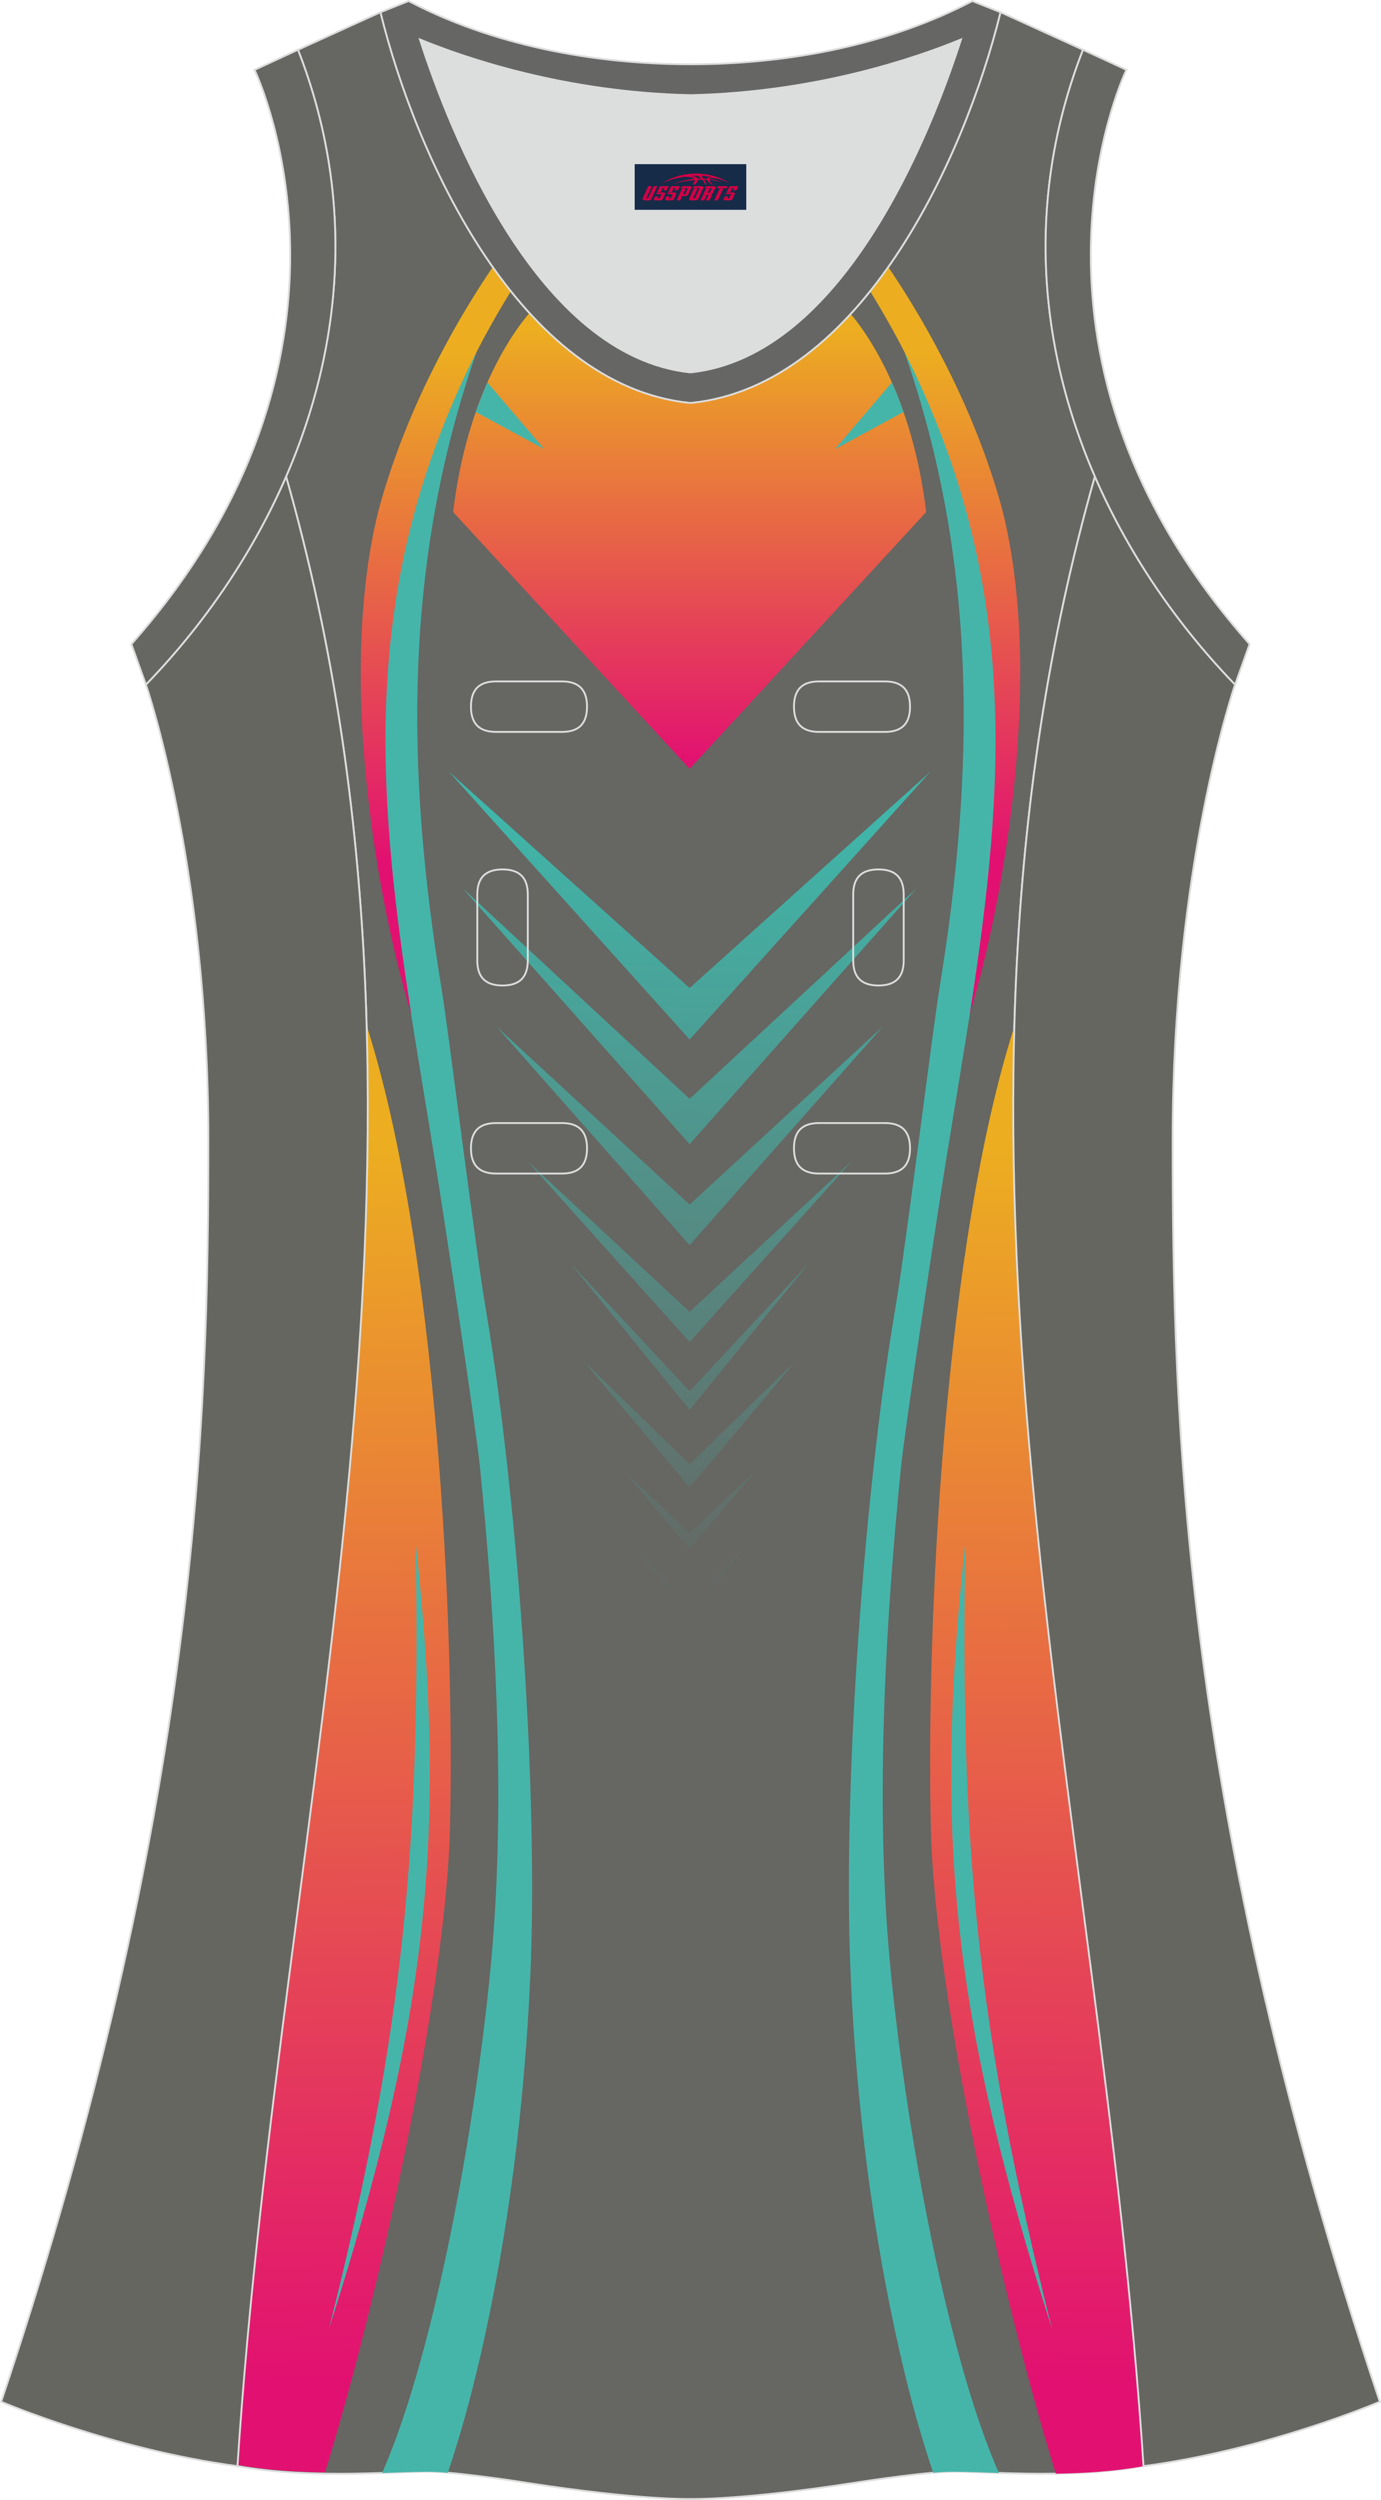 <?xml version="1.0" encoding="utf-8"?>
<!-- Generator: Adobe Illustrator 24.0.1, SVG Export Plug-In . SVG Version: 6.00 Build 0)  -->
<svg xmlns="http://www.w3.org/2000/svg" xmlns:xlink="http://www.w3.org/1999/xlink" version="1.1" id="图层_1" x="0px" y="0px" width="297.02px" height="537.6px" viewBox="0 0 297.01 537.59" enable-background="new 0 0 297.01 537.59" xml:space="preserve">
<g>
	<path fill="#666662" stroke="#DCDDDD" stroke-width="0.4" stroke-miterlimit="22.926" d="M148.5,537.39   c0,0,10.9,0.27,34.98-3.45c0,0,12.74-2.03,19.79-2.38c7.05-0.34,26.09,1.74,42.67-1.25c-9.3-142.69-51.35-284.14-10.46-427.83   c-11.94-27.53-15.15-59.46-2.56-91.78l-17.74-8.08c-7.69,31.39-30.1,80.3-66.52,84.01l-0.15-0.01l-0.15,0.01   c-36.42-3.71-58.84-52.62-66.52-84.01L64.09,10.7c12.59,32.32,9.37,64.25-2.56,91.78c40.88,143.69-1.17,285.14-10.46,427.83   c16.57,3,35.62,0.91,42.67,1.25c7.05,0.35,19.79,2.38,19.79,2.38C137.6,537.67,148.5,537.39,148.5,537.39z"/>
	
		<linearGradient id="SVGID_1_" gradientUnits="userSpaceOnUse" x1="-6294.89" y1="-505.396" x2="-6299.533" y2="-239.433" gradientTransform="matrix(-1 0 0 1 -6224.497 751.029)">
		<stop offset="0" style="stop-color:#ECAE20"/>
		<stop offset="1" style="stop-color:#E21171"/>
	</linearGradient>
	<path fill="url(#SVGID_1_)" d="M69.9,531.66c11.54-37.23,26.04-103.47,26.88-138.64c1.05-44.31-2.9-125.56-17.97-172.61   c2.9,103.44-21.04,206.21-27.78,309.63C57.23,531.16,63.77,531.57,69.9,531.66z"/>
	<path fill="#666661" stroke="#DCDDDD" stroke-width="0.4" stroke-miterlimit="22.926" d="M31.38,147.21   c0,0,13.43,38.68,13.43,97.97S42.84,389.37,0.25,516.47c0,0,24.02,10.29,50.82,13.85c9.3-142.7,51.34-284.14,10.46-427.83   C54.21,119.35,43.62,134.58,31.38,147.21z"/>
	<path fill="#45B5AA" d="M194.67,76c1.2,1.7,0.74,1.43,1.1,2.15c29.43,58.99,17.43,110.31,7.29,173.93   c-2,12.57-8.48,55.31-9.3,63.59c-3.25,32.63-5.28,68.19-2.83,100.86c0.91,12.05,2.87,28.23,5.72,45.18   c4.28,25.47,10.55,52.66,18.18,70.08c-4.95-0.16-9.03-0.35-11.56-0.23c-0.79,0.04-1.65,0.1-2.56,0.18   c-2.78-8.19-5.03-16.54-6.98-24.96c-6.11-26.46-9.55-54.53-10.76-81.61c-0.49-10.9-0.48-21.87-0.25-32.78   c0.26-12.17,0.83-24.34,1.63-36.49c0.86-13.14,1.99-26.27,3.42-39.36c1.25-11.48,2.73-22.98,4.65-34.35   c0.8-4.74,1.47-9.52,2.13-14.27c0.88-6.29,1.72-12.58,2.56-18.87c0.98-7.39,1.95-14.79,2.93-22.18c0.39-2.89,0.77-5.79,1.18-8.68   c0.27-1.93,0.54-3.87,0.85-5.8c7.63-46.58,8.22-91.51-7.56-136.7C194.57,75.8,194.62,75.9,194.67,76z"/>
	
		<linearGradient id="SVGID_2_" gradientUnits="userSpaceOnUse" x1="-2841.178" y1="-680.402" x2="-2841.178" y2="-586.957" gradientTransform="matrix(1 0 0 1 2989.496 751.029)">
		<stop offset="0" style="stop-color:#ECAE20"/>
		<stop offset="1" style="stop-color:#E21171"/>
	</linearGradient>
	<path fill="url(#SVGID_2_)" d="M97.45,110.11l50.87,55.22l50.87-55.22c-2.61-21.85-10.6-35.9-16.24-42.61   c-9.54,10.38-20.98,17.78-34.29,19.14l-0.15-0.01l-0.15,0.01c-13.41-1.37-24.91-8.86-34.49-19.34   C108.22,73.93,100.09,88.04,97.45,110.11z"/>
	<g>
		<path fill="#45B5AA" d="M102.32,88.59l14.74,7.99l-12.24-14.34C103.96,84.2,103.12,86.32,102.32,88.59z"/>
		<path fill="#45B5AA" d="M194.32,88.59l-14.74,7.99l12.24-14.34C192.69,84.2,193.53,86.32,194.32,88.59z"/>
	</g>
	<path fill="#45B5AA" d="M102.33,76c-1.2,1.7-0.74,1.43-1.1,2.15C71.8,137.14,83.8,188.46,93.94,252.08   c2,12.57,8.48,55.31,9.31,63.59c3.25,32.63,5.28,68.19,2.83,100.86c-0.91,12.05-2.88,28.23-5.72,45.18   c-4.28,25.47-10.55,52.66-18.18,70.08c4.95-0.15,9.03-0.35,11.56-0.22c0.79,0.04,1.65,0.1,2.56,0.18   c2.78-8.19,5.03-16.54,6.98-24.96c6.11-26.46,9.55-54.53,10.76-81.61c0.49-10.9,0.48-21.87,0.25-32.78   c-0.26-12.17-0.83-24.34-1.63-36.49c-0.86-13.14-1.99-26.27-3.42-39.36c-1.25-11.48-2.73-22.98-4.65-34.35   c-0.8-4.74-1.47-9.52-2.13-14.27c-0.88-6.29-1.72-12.58-2.56-18.87c-0.98-7.39-1.95-14.79-2.93-22.18   c-0.39-2.89-0.77-5.79-1.18-8.68c-0.27-1.93-0.54-3.87-0.86-5.8c-7.63-46.58-8.22-91.51,7.56-136.7   C102.43,75.8,102.38,75.9,102.33,76z"/>
	
		<linearGradient id="SVGID_3_" gradientUnits="userSpaceOnUse" x1="-2895.795" y1="-675.503" x2="-2895.795" y2="-566.376" gradientTransform="matrix(1 0 0 1 2989.496 751.029)">
		<stop offset="0" style="stop-color:#ECAE20"/>
		<stop offset="1" style="stop-color:#E21171"/>
	</linearGradient>
	<path fill="url(#SVGID_3_)" d="M88.44,218.14c-7.66-49.5-10.73-92.79,13.63-141.62c0.36-0.71,0.73-1.43,1.1-2.15   c3.14-6,6.62-11.61,6.62-11.61l0.03-0.22c-1.32-1.66-2.6-3.37-3.84-5.13c-6.44,9.48-17.42,27.67-23.83,49.66   c-2.17,7.47-3.52,16.14-4.16,25.43C76.01,161.03,81.59,195.13,88.44,218.14z"/>
	
		<linearGradient id="SVGID_4_" gradientUnits="userSpaceOnUse" x1="-6854.789" y1="-675.504" x2="-6854.789" y2="-566.377" gradientTransform="matrix(-1 0 0 1 -6651.486 751.029)">
		<stop offset="0" style="stop-color:#ECAE20"/>
		<stop offset="1" style="stop-color:#E21171"/>
	</linearGradient>
	<path fill="url(#SVGID_4_)" d="M208.57,218.14c7.66-49.5,10.73-92.79-13.63-141.62c-0.36-0.71-0.73-1.43-1.1-2.15   c-3.14-6-6.62-11.61-6.62-11.61l-0.03-0.22c1.32-1.66,2.6-3.37,3.84-5.13c6.44,9.48,17.42,27.67,23.83,49.66   c2.17,7.47,3.52,16.14,4.16,25.43C220.99,161.03,215.41,195.13,208.57,218.14z"/>
	
		<linearGradient id="SVGID_5_" gradientUnits="userSpaceOnUse" x1="-2841.325" y1="-576.756" x2="-2844.285" y2="-407.159" gradientTransform="matrix(1 0 0 1 2989.496 751.029)">
		<stop offset="0" style="stop-color:#40B6AA"/>
		<stop offset="1" style="stop-color:#666662"/>
	</linearGradient>
	<path fill="url(#SVGID_5_)" d="M148.32,212.45l-51.85-46.59l51.85,57.68l51.85-57.68L148.32,212.45L148.32,212.45z M148.32,344.62   l-11.4-11.54l11.4,15.86l11.4-15.86L148.32,344.62L148.32,344.62z M148.32,329.65l13.9-13.09l-13.9,16.64l-13.9-16.64   L148.32,329.65L148.32,329.65z M171.12,292.68l-22.8,22.18l-22.8-22.18l22.8,27.21L171.12,292.68L171.12,292.68z M148.32,299.18   l25.67-27.58l-25.67,31.58l-25.67-31.58L148.32,299.18L148.32,299.18z M148.32,282.1l-34.86-32.39l34.86,38.89l34.86-38.89   L148.32,282.1L148.32,282.1z M148.32,259.03l41.56-38.3l-41.56,47.03l-41.55-47.03L148.32,259.03L148.32,259.03z M148.32,236.29   l48.8-45.26l-48.8,55.02l-48.8-55.02L148.32,236.29z"/>
	
		<linearGradient id="SVGID_6_" gradientUnits="userSpaceOnUse" x1="-2762.914" y1="-505.117" x2="-2767.556" y2="-239.154" gradientTransform="matrix(1 0 0 1 2989.496 751.029)">
		<stop offset="0" style="stop-color:#ECAE20"/>
		<stop offset="1" style="stop-color:#E21171"/>
	</linearGradient>
	<path fill="url(#SVGID_6_)" d="M227.08,531.94c-11.54-37.23-26.04-103.46-26.88-138.63c-1.05-44.32,2.9-125.56,17.97-172.61   c-2.9,103.44,21.04,206.2,27.78,309.62C239.75,531.44,233.21,531.85,227.08,531.94z"/>
	<path fill="#45B5AA" d="M89.4,331.78c6.88,63.02,2.63,102.44-18.67,169.08C87.21,435.51,90.47,395.56,89.4,331.78z"/>
	<path fill="#45B5AA" d="M207.61,331.78c-6.88,63.02-2.64,102.44,18.67,169.08C209.79,435.51,206.54,395.56,207.61,331.78z"/>
	<path fill="#666661" stroke="#DCDDDD" stroke-width="0.4" stroke-miterlimit="22.926" d="M265.63,147.21   c0,0-13.43,38.68-13.43,97.97s1.97,144.19,44.56,271.29c0,0-24.02,10.29-50.82,13.85c-9.3-142.69-51.34-284.15-10.46-427.84   C242.8,119.35,253.39,134.58,265.63,147.21z"/>
	<path fill="#666663" stroke="#DCDDDD" stroke-width="0.4" stroke-miterlimit="22.926" d="M232.92,10.7   c-20.31,52.13,0.51,103.25,32.71,136.52l3.12-8.7c-54.51-61.54-27.74-120.98-26.49-123.5L232.92,10.7z"/>
	<path fill="#DCDDDD" d="M90.32,8.49c6.35,19.73,25.2,68.13,58.18,71.59c32.98-3.46,51.83-51.87,58.18-71.59   c-9.72,3.99-31.2,11.39-58.18,11.98C121.52,19.87,100.04,12.48,90.32,8.49z"/>
	<path fill="#666664" stroke="#DCDDDD" stroke-width="0.4" stroke-miterlimit="22.926" d="M81.83,2.63   c7.69,31.39,30.1,80.3,66.52,84.01c0.05,0,0.1-0.01,0.15-0.01c0.05,0,0.1,0.01,0.15,0.01c36.42-3.71,58.83-52.62,66.52-84.01   l-6.05-2.41c-17.68,9.28-39.1,13.6-60.62,13.6c-21.52-0.01-42.94-4.32-60.62-13.6L81.83,2.63L81.83,2.63L81.83,2.63z M148.5,80.08   c-32.98-3.46-51.83-51.87-58.18-71.59c9.72,3.99,31.2,11.39,58.18,11.98c26.98-0.59,48.46-7.98,58.18-11.98   C200.34,28.21,181.49,76.61,148.5,80.08z"/>
	<path fill="#666663" stroke="#DCDDDD" stroke-width="0.4" stroke-miterlimit="22.926" d="M64.09,10.7   c20.31,52.13-0.51,103.25-32.71,136.52l-3.12-8.7C82.77,76.98,55.99,17.54,54.74,15.03L64.09,10.7z"/>
	
	<g>
		<path fill="none" stroke="#DCDDDD" stroke-width="0.4" stroke-miterlimit="22.926" d="M176.16,146.53c-3.64,0-5.4,1.77-5.4,5.43    c0,3.65,1.77,5.43,5.4,5.43h14.16c3.64,0,5.4-1.78,5.4-5.43s-1.77-5.43-5.4-5.43H176.16z"/>
		<path fill="none" stroke="#DCDDDD" stroke-width="0.4" stroke-miterlimit="22.926" d="M106.69,146.53c-3.64,0-5.4,1.77-5.4,5.43    c0,3.65,1.77,5.43,5.4,5.43h14.16c3.64,0,5.4-1.78,5.4-5.43s-1.77-5.43-5.4-5.43H106.69z"/>
		<path fill="none" stroke="#DCDDDD" stroke-width="0.4" stroke-miterlimit="22.926" d="M176.16,241.5c-3.64,0-5.4,1.78-5.4,5.43    s1.77,5.43,5.4,5.43h14.16c3.64,0,5.4-1.78,5.4-5.43s-1.77-5.43-5.4-5.43H176.16z"/>
		<path fill="none" stroke="#DCDDDD" stroke-width="0.4" stroke-miterlimit="22.926" d="M106.69,241.5c-3.64,0-5.4,1.78-5.4,5.43    s1.77,5.43,5.4,5.43h14.16c3.64,0,5.4-1.78,5.4-5.43s-1.77-5.43-5.4-5.43H106.69z"/>
		<path fill="none" stroke="#DCDDDD" stroke-width="0.4" stroke-miterlimit="22.926" d="M102.65,206.52c0,3.64,1.77,5.4,5.43,5.4    c3.65,0,5.43-1.77,5.43-5.4v-14.16c0-3.64-1.78-5.4-5.43-5.4s-5.43,1.77-5.43,5.4V206.52z"/>
		<path fill="none" stroke="#DCDDDD" stroke-width="0.4" stroke-miterlimit="22.926" d="M194.36,192.36c0-3.64-1.78-5.4-5.43-5.4    s-5.43,1.77-5.43,5.4v14.16c0,3.64,1.78,5.4,5.43,5.4s5.43-1.77,5.43-5.4V192.36z"/>
	</g>
</g>
<g id="tag_logo">
	<rect y="35.3" fill="#162B48" width="24" height="9.818" x="136.5"/>
	<g>
		<path fill="#D30044" d="M152.46,38.49l0.005-0.011c0.131-0.311,1.085-0.262,2.351,0.071c0.715,0.24,1.44,0.54,2.193,0.9    c-0.218-0.147-0.447-0.289-0.682-0.42l0.011,0.005l-0.011-0.005c-1.478-0.845-3.218-1.418-5.1-1.62    c-1.282-0.115-1.658-0.082-2.411-0.055c-2.449,0.142-4.68,0.905-6.458,2.095c1.26-0.638,2.722-1.075,4.195-1.336    c1.467-0.18,2.476-0.033,2.771,0.344c-1.691,0.175-3.469,0.633-4.555,1.075c1.156-0.338,2.967-0.665,4.647-0.813    c0.016,0.251-0.115,0.567-0.415,0.96h0.475c0.376-0.382,0.584-0.725,0.595-1.004c0.333-0.022,0.66-0.033,0.971-0.033    C151.29,38.93,151.5,39.28,151.7,39.67h0.262c-0.125-0.344-0.295-0.687-0.518-1.036c0.207,0,0.393,0.005,0.567,0.011    c0.104,0.267,0.496,0.66,1.058,1.025h0.245c-0.442-0.365-0.753-0.753-0.835-1.004c1.047,0.065,1.696,0.224,2.885,0.513    C154.28,38.75,153.54,38.58,152.46,38.49z M150.02,38.4c-0.164-0.295-0.655-0.485-1.402-0.551    c0.464-0.033,0.922-0.055,1.364-0.055c0.311,0.147,0.589,0.344,0.84,0.589C150.56,38.38,150.29,38.39,150.02,38.4z M152,38.45c-0.224-0.016-0.458-0.027-0.715-0.044c-0.147-0.202-0.311-0.398-0.502-0.6c0.082,0,0.164,0.005,0.24,0.011    c0.72,0.033,1.429,0.125,2.138,0.273C152.49,38.05,152.11,38.21,152,38.45z"/>
		<path fill="#D30044" d="M139.42,40.03L138.25,42.58C138.07,42.95,138.34,43.09,138.82,43.09l0.873,0.005    c0.115,0,0.251-0.049,0.327-0.175l1.342-2.891H140.58L139.36,42.66H139.19c-0.147,0-0.185-0.033-0.147-0.125l1.156-2.504H139.42L139.42,40.03z M141.28,41.38h1.271c0.36,0,0.584,0.125,0.442,0.425L142.52,42.84C142.42,43.06,142.15,43.09,141.92,43.09H141c-0.267,0-0.442-0.136-0.349-0.333l0.235-0.513h0.742L141.45,42.62C141.43,42.67,141.47,42.68,141.53,42.68h0.18    c0.082,0,0.125-0.016,0.147-0.071l0.376-0.813c0.011-0.022,0.011-0.044-0.055-0.044H141.11L141.28,41.38L141.28,41.38z M142.1,41.31h-0.78l0.475-1.025c0.098-0.218,0.338-0.256,0.578-0.256H143.82L143.43,40.87L142.65,40.99l0.262-0.562H142.62c-0.082,0-0.12,0.016-0.147,0.071L142.1,41.31L142.1,41.31z M143.69,41.38L143.52,41.75h1.069c0.06,0,0.06,0.016,0.049,0.044    L144.26,42.61C144.24,42.66,144.2,42.68,144.12,42.68H143.94c-0.055,0-0.104-0.011-0.082-0.06l0.175-0.376H143.29L143.06,42.76C142.96,42.95,143.14,43.09,143.41,43.09h0.916c0.24,0,0.502-0.033,0.605-0.251l0.475-1.031c0.142-0.3-0.082-0.425-0.442-0.425H143.69L143.69,41.38z M144.5,41.31l0.371-0.818c0.022-0.055,0.06-0.071,0.147-0.071h0.295L145.05,40.98l0.791-0.115l0.387-0.845H144.78c-0.24,0-0.48,0.038-0.578,0.256L143.73,41.31L144.5,41.31L144.5,41.31z M146.9,41.77h0.278c0.087,0,0.153-0.022,0.202-0.115    l0.496-1.075c0.033-0.076-0.011-0.12-0.125-0.12H146.35l0.431-0.431h1.522c0.355,0,0.485,0.153,0.393,0.355l-0.676,1.445    c-0.06,0.125-0.175,0.333-0.644,0.327l-0.649-0.005L146.29,43.09H145.51l1.178-2.558h0.785L146.9,41.77L146.9,41.77z     M149.49,42.58c-0.022,0.049-0.06,0.076-0.142,0.076h-0.191c-0.082,0-0.109-0.027-0.082-0.076l0.944-2.051h-0.785l-0.987,2.138    c-0.125,0.273,0.115,0.415,0.453,0.415h0.72c0.327,0,0.649-0.071,0.769-0.322l1.085-2.384c0.093-0.202-0.06-0.355-0.415-0.355    h-1.533l-0.431,0.431h1.38c0.115,0,0.164,0.033,0.131,0.104L149.49,42.58L149.49,42.58z M152.21,41.45h0.278    c0.087,0,0.158-0.022,0.202-0.115l0.344-0.753c0.033-0.076-0.011-0.12-0.125-0.12h-1.402l0.425-0.431h1.527    c0.355,0,0.485,0.153,0.393,0.355l-0.529,1.124c-0.044,0.093-0.147,0.18-0.393,0.18c0.224,0.011,0.256,0.158,0.175,0.327    l-0.496,1.075h-0.785l0.54-1.167c0.022-0.055-0.005-0.087-0.104-0.087h-0.235L151.44,43.09h-0.785l1.178-2.558h0.785L152.21,41.45L152.21,41.45z M154.78,40.54L153.6,43.09h0.785l1.184-2.558H154.78L154.78,40.54z M156.29,40.47l0.202-0.431h-2.1l-0.295,0.431    H156.29L156.29,40.47z M156.27,41.38h1.271c0.36,0,0.584,0.125,0.442,0.425l-0.475,1.031c-0.104,0.218-0.371,0.251-0.605,0.251    h-0.916c-0.267,0-0.442-0.136-0.349-0.333l0.235-0.513h0.742L156.44,42.62c-0.022,0.049,0.022,0.06,0.082,0.06h0.18    c0.082,0,0.125-0.016,0.147-0.071l0.376-0.813c0.011-0.022,0.011-0.044-0.049-0.044h-1.069L156.27,41.38L156.27,41.38z     M157.08,41.31H156.3l0.475-1.025c0.098-0.218,0.338-0.256,0.578-0.256h1.451l-0.387,0.845l-0.791,0.115l0.262-0.562h-0.295    c-0.082,0-0.12,0.016-0.147,0.071L157.08,41.31z"/>
	</g>
</g>
</svg>